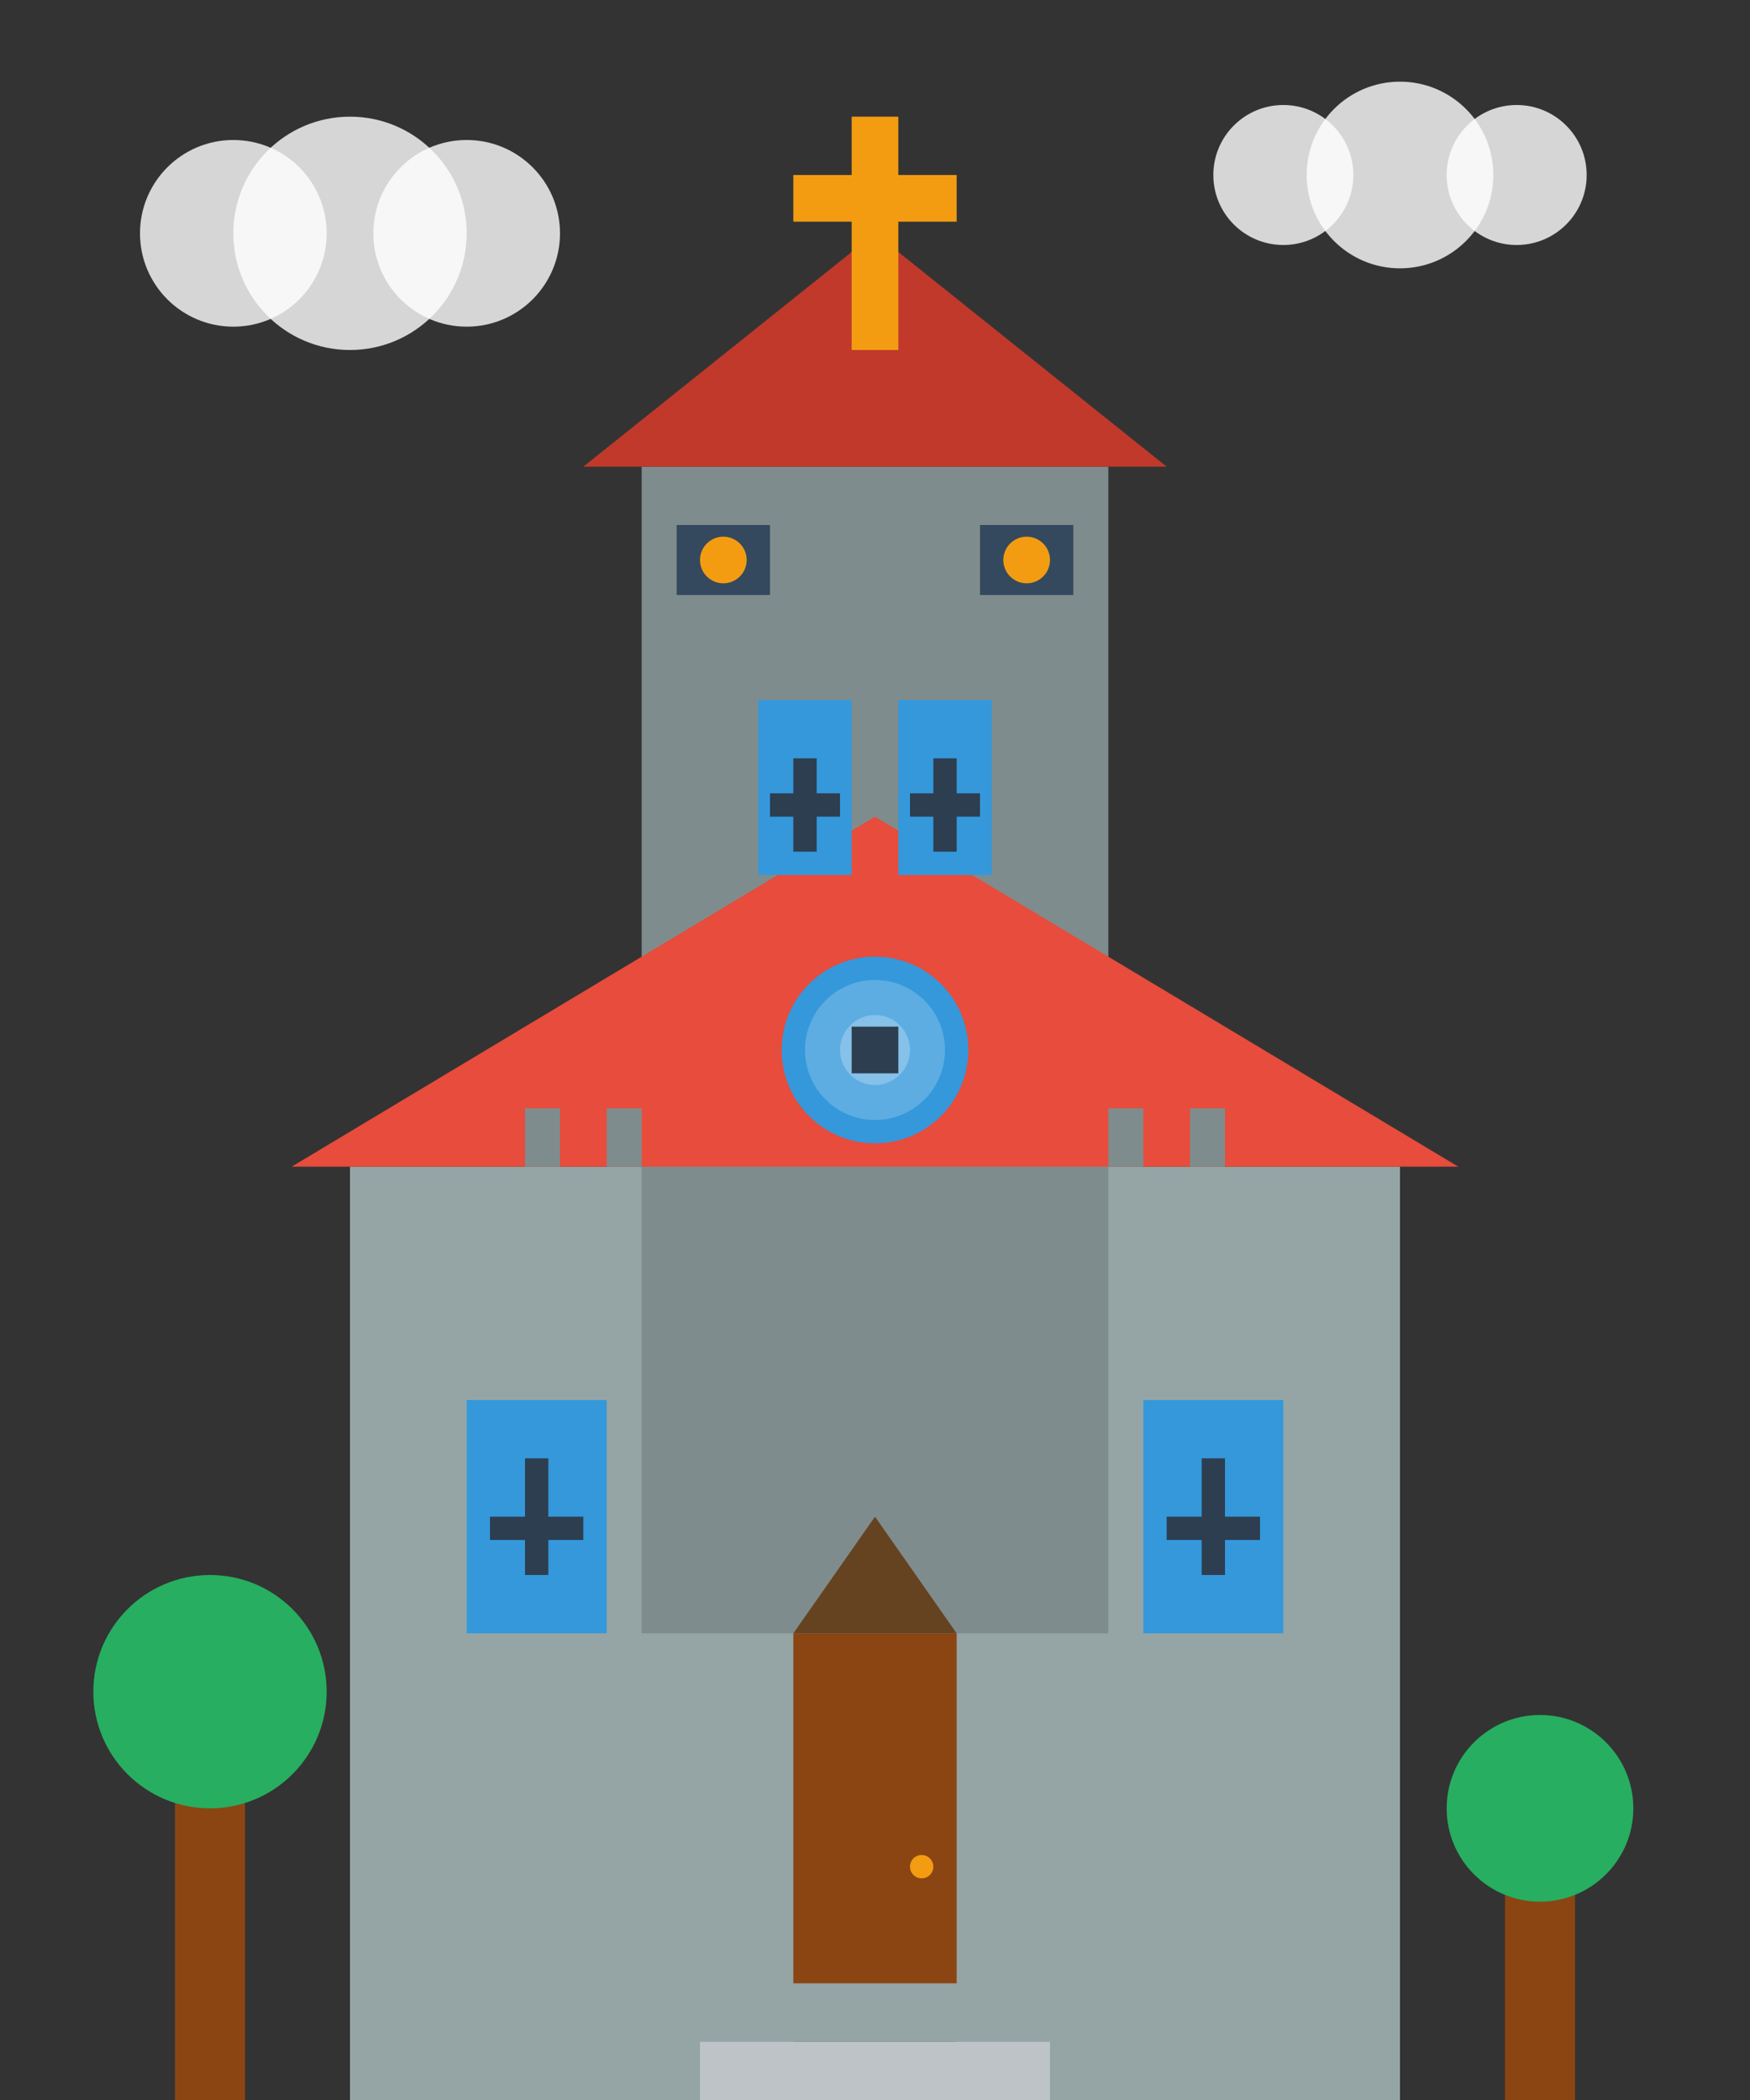 <svg width="150" height="180" viewBox="0 0 150 180" fill="none" xmlns="http://www.w3.org/2000/svg">
  <rect x="0" y="0" width="150" height="180" fill="#333333" stroke="none"/>
  <!-- Church base -->
  <rect x="30" y="100" width="90" height="80" fill="#95a5a6"/>
  
  <!-- Church tower -->
  <rect x="55" y="40" width="40" height="100" fill="#7f8c8d"/>
  
  <!-- Church roof -->
  <polygon points="25,100 75,70 125,100" fill="#e74c3c"/>
  
  <!-- Tower roof -->
  <polygon points="50,40 75,20 100,40" fill="#c0392b"/>
  
  <!-- Cross on top -->
  <rect x="73" y="10" width="4" height="20" fill="#f39c12"/>
  <rect x="68" y="15" width="14" height="4" fill="#f39c12"/>
  
  <!-- Church door -->
  <rect x="68" y="140" width="14" height="40" fill="#8b4513"/>
  <path d="M68 140 L75 130 L82 140 Z" fill="#654321"/>
  <circle cx="79" cy="160" r="1" fill="#f39c12"/>
  
  <!-- Church windows -->
  <rect x="40" y="120" width="12" height="20" fill="#3498db"/>
  <rect x="98" y="120" width="12" height="20" fill="#3498db"/>
  <rect x="45" y="125" width="2" height="10" fill="#2c3e50"/>
  <rect x="42" y="130" width="8" height="2" fill="#2c3e50"/>
  <rect x="103" y="125" width="2" height="10" fill="#2c3e50"/>
  <rect x="100" y="130" width="8" height="2" fill="#2c3e50"/>
  
  <!-- Tower windows -->
  <rect x="65" y="60" width="8" height="15" fill="#3498db"/>
  <rect x="77" y="60" width="8" height="15" fill="#3498db"/>
  <rect x="68" y="65" width="2" height="8" fill="#2c3e50"/>
  <rect x="66" y="68" width="6" height="2" fill="#2c3e50"/>
  <rect x="80" y="65" width="2" height="8" fill="#2c3e50"/>
  <rect x="78" y="68" width="6" height="2" fill="#2c3e50"/>
  
  <!-- Rose window -->
  <circle cx="75" cy="90" r="8" fill="#3498db"/>
  <circle cx="75" cy="90" r="6" fill="#5dade2"/>
  <circle cx="75" cy="90" r="3" fill="#85c1e9"/>
  <rect x="73" y="88" width="4" height="4" fill="#2c3e50"/>
  
  <!-- Church steps -->
  <rect x="60" y="175" width="30" height="5" fill="#bdc3c7"/>
  <rect x="55" y="170" width="40" height="5" fill="#95a5a6"/>
  
  <!-- Bell tower details -->
  <rect x="58" y="45" width="8" height="6" fill="#34495e"/>
  <rect x="84" y="45" width="8" height="6" fill="#34495e"/>
  <circle cx="62" cy="48" r="2" fill="#f39c12"/>
  <circle cx="88" cy="48" r="2" fill="#f39c12"/>
  
  <!-- Decorative elements -->
  <rect x="45" y="95" width="3" height="5" fill="#7f8c8d"/>
  <rect x="52" y="95" width="3" height="5" fill="#7f8c8d"/>
  <rect x="95" y="95" width="3" height="5" fill="#7f8c8d"/>
  <rect x="102" y="95" width="3" height="5" fill="#7f8c8d"/>
  
  <!-- Trees beside church -->
  <rect x="15" y="150" width="6" height="30" fill="#8b4513"/>
  <circle cx="18" cy="145" r="10" fill="#27ae60"/>
  <rect x="129" y="160" width="6" height="20" fill="#8b4513"/>
  <circle cx="132" cy="155" r="8" fill="#27ae60"/>
  
  <!-- Clouds -->
  <circle cx="20" cy="20" r="8" fill="white" opacity="0.8"/>
  <circle cx="30" cy="20" r="10" fill="white" opacity="0.8"/>
  <circle cx="40" cy="20" r="8" fill="white" opacity="0.8"/>
  
  <circle cx="110" cy="15" r="6" fill="white" opacity="0.8"/>
  <circle cx="120" cy="15" r="8" fill="white" opacity="0.8"/>
  <circle cx="130" cy="15" r="6" fill="white" opacity="0.8"/>
</svg>
